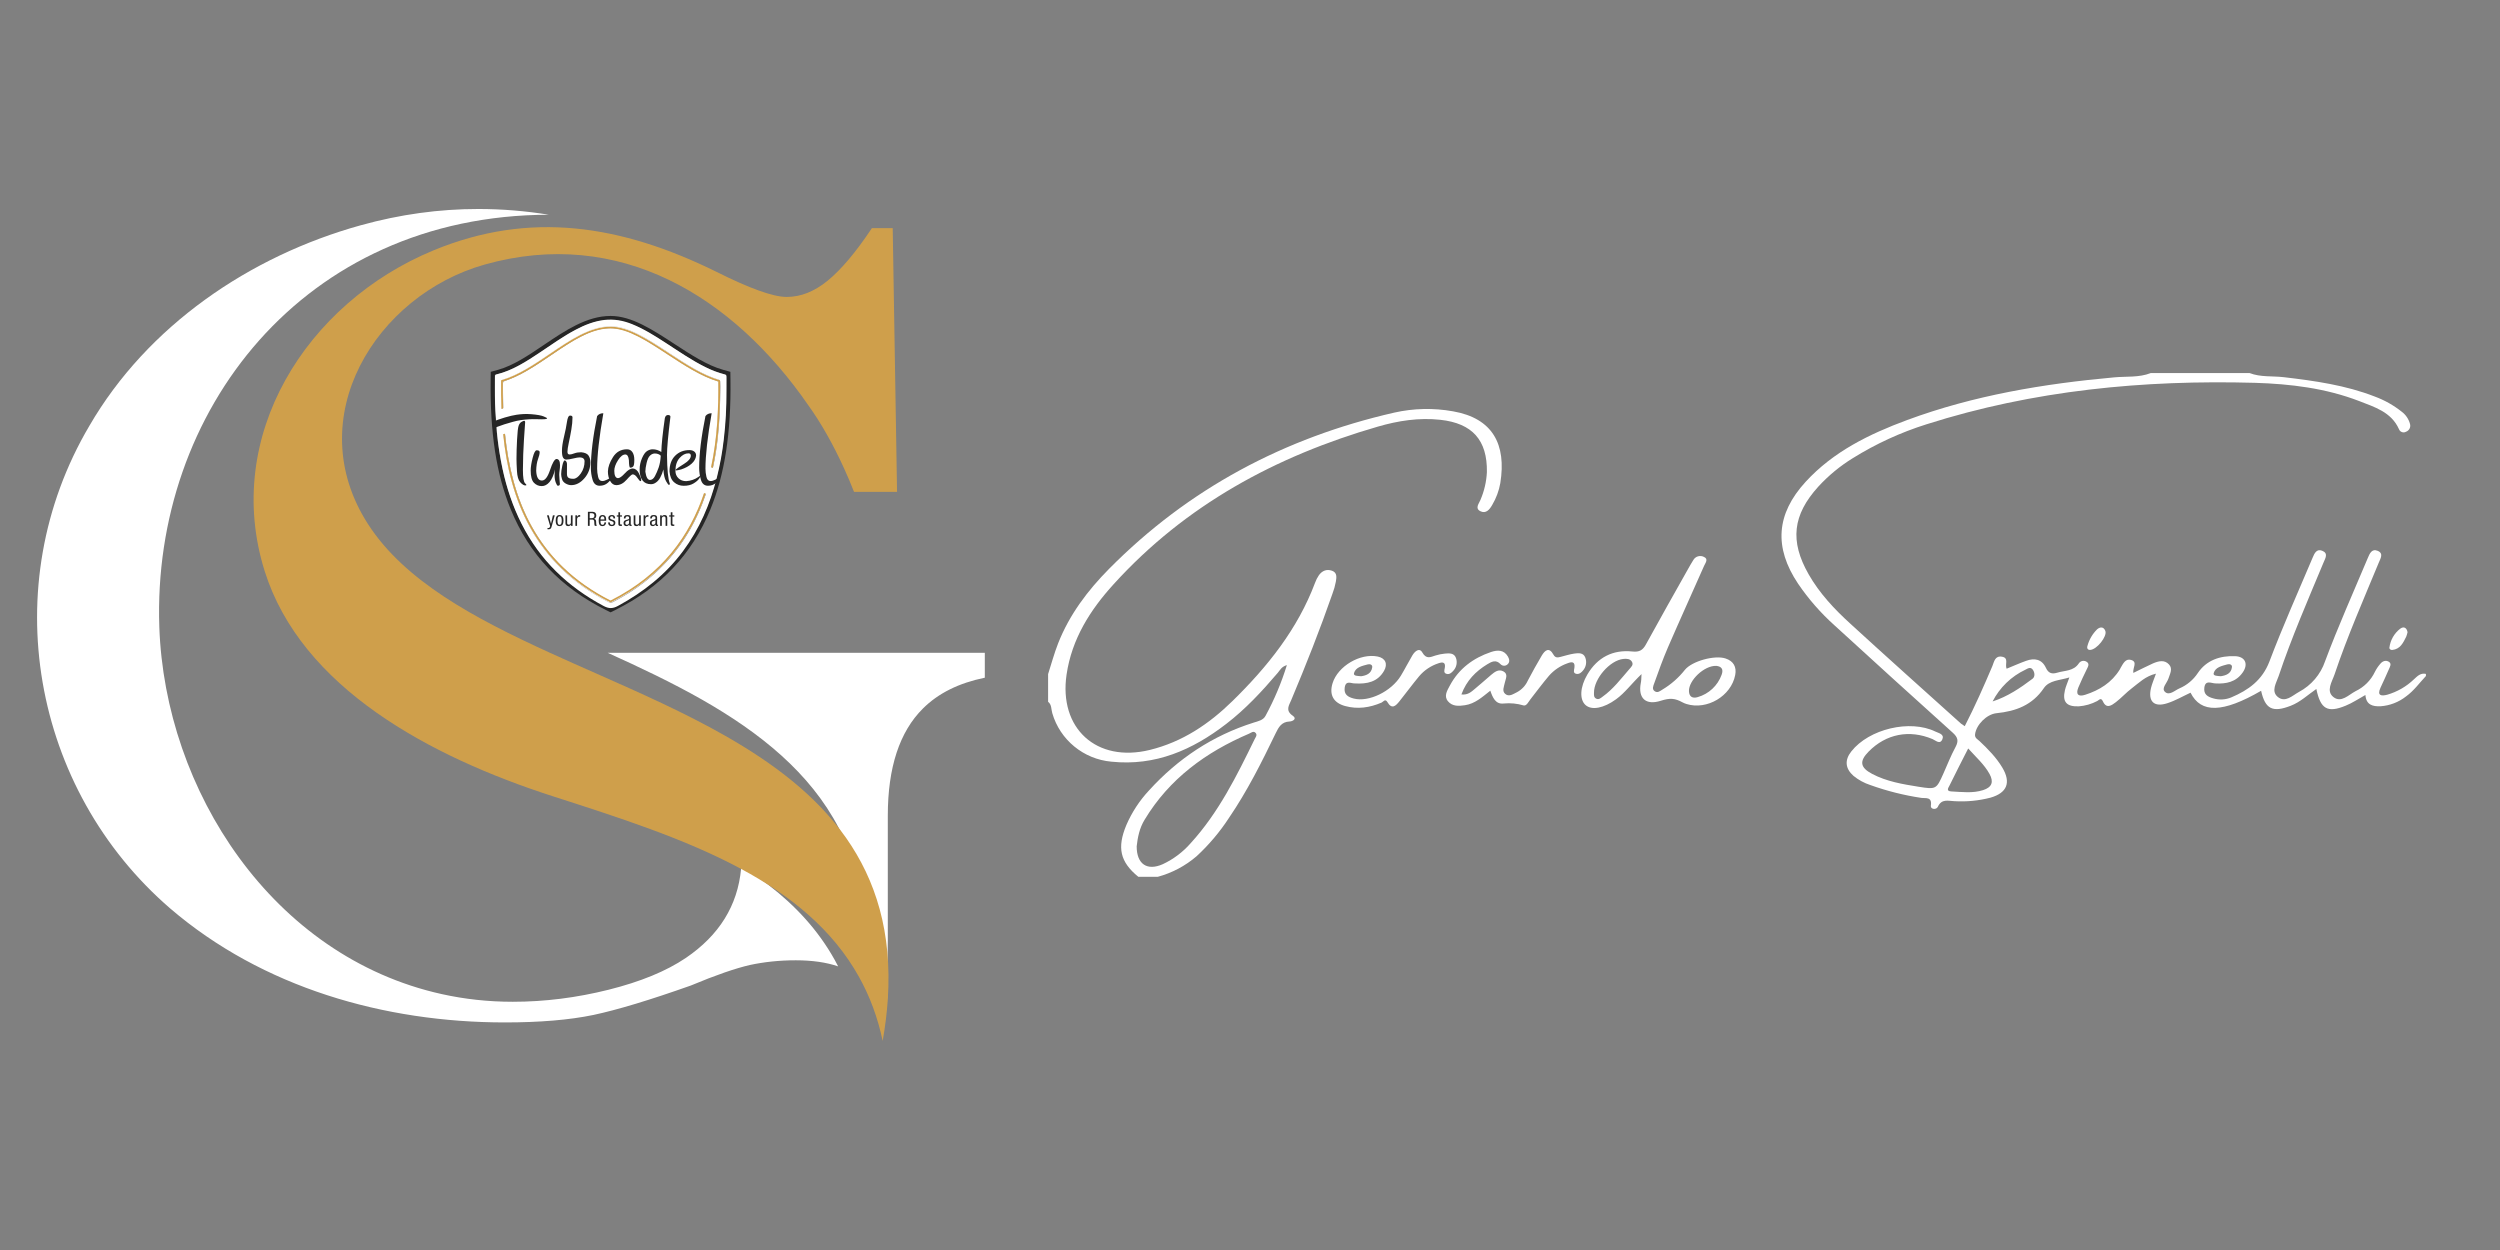 <?xml version="1.0" encoding="UTF-8" standalone="no"?>
<!DOCTYPE svg PUBLIC "-//W3C//DTD SVG 1.1//EN" "http://www.w3.org/Graphics/SVG/1.1/DTD/svg11.dtd">
<svg width="100%" height="100%" viewBox="0 0 2000 1000" version="1.1" xmlns="http://www.w3.org/2000/svg" xmlns:xlink="http://www.w3.org/1999/xlink" xml:space="preserve" xmlns:serif="http://www.serif.com/" style="fill-rule:evenodd;clip-rule:evenodd;stroke-linejoin:round;stroke-miterlimit:2;">
    <rect x="0" y="0" width="2000" height="1000" fill="#808080" stroke="none"/>
    <g transform="matrix(0.925,0,0,0.919,-9.869,-0.383)">
        <g transform="matrix(1.684,0,0,1.684,-733.121,38.198)">
            <g transform="matrix(0.848,0,0,0.848,-4147.75,-1890.63)">
                <path d="M5933.07,2745.38C5930.39,2731.67 5925.98,2719.24 5920.1,2707.87C5902.61,2674.02 5872.34,2649.71 5837.25,2629.56C5819.12,2619.19 5799.7,2609.91 5780.11,2601.01L6008.5,2601.01L6008.5,2616.18C5992.79,2619.41 5980.32,2625.65 5971.06,2634.93C5956.83,2649.14 5949.75,2670.94 5949.75,2700.31L5949.75,2776.41L5949.62,2785.58L5949.35,2811.72L5944.95,2812.32C5939.88,2807.58 5939.49,2803.67 5935.05,2800.5C5936.14,2782.17 5936.62,2763.44 5933.07,2745.38ZM5679.64,2809.06C5577.04,2786.18 5511.94,2684.87 5508.55,2585.15C5504.12,2454.05 5595.76,2334.2 5744.49,2333.96C5730.44,2331.66 5716.18,2330.46 5701.76,2330.46C5678.1,2330.46 5654.34,2333.72 5630.55,2340.38C5563.31,2359.16 5501.37,2401.62 5466.19,2462.65C5409.09,2560.01 5431.46,2684.17 5515.16,2756.85C5571.06,2805.12 5644.9,2826.32 5717.84,2826.32C5738.95,2826.32 5756.92,2824.81 5771.48,2821.76C5786.04,2818.63 5805.61,2812.68 5830.46,2803.82C5845.71,2797.39 5857.6,2793.32 5866.13,2791.33C5874.75,2789.47 5883.94,2788.44 5893.99,2788.44C5904.03,2788.44 5912.54,2789.7 5919.67,2792.15C5918.98,2790.82 5918.29,2789.49 5917.6,2788.22C5907.59,2770.11 5893.87,2755.21 5877.58,2742.58C5872.31,2738.51 5866.77,2734.65 5861,2731.03C5860.97,2731.6 5860.92,2732.15 5860.88,2732.72C5858.8,2755.09 5847.62,2773.22 5827.41,2787.02C5815.54,2795.08 5800.04,2801.5 5780.68,2806.38C5761.32,2811.26 5741.99,2813.73 5722.63,2813.73C5707.59,2813.73 5693.3,2812.1 5679.64,2809.06Z" style="fill:white;"/>
            </g>
            <g transform="matrix(0.848,0,0,0.848,-4147.75,-1890.63)">
                <path d="M5674.63,2355.67C5597.42,2387.75 5546.82,2469.01 5572.32,2551.08C5594.49,2622.3 5672.49,2664.34 5746.97,2688.48C5786.37,2701.27 5826.66,2714.17 5860.88,2732.72C5891.01,2749.06 5916.42,2769.78 5932.34,2798.63C5938.77,2810.24 5943.62,2823.15 5946.64,2837.59C5948.2,2828.82 5949.2,2820.4 5949.75,2812.32C5955.07,2730.42 5909.91,2685.19 5851.32,2651.61C5826.72,2637.5 5799.73,2625.44 5773.11,2613.59C5763.7,2609.4 5754.35,2605.24 5745.15,2601.01C5698.93,2579.76 5657.06,2557.11 5634.95,2522.55C5593.46,2457.73 5639.84,2382.96 5705.63,2364.32C5787.28,2341.23 5856.05,2383.74 5901.56,2450.04C5909.48,2461.14 5916.7,2474.07 5923.35,2488.76C5925.29,2493.04 5927.28,2497.74 5929.3,2502.9L5955.35,2502.9L5952.72,2342.13L5940.12,2342.13C5930.35,2356.94 5921.37,2367.54 5913.31,2374.18C5905.18,2380.82 5897.01,2384.07 5888.5,2384.07C5880.33,2384.07 5866.13,2378.94 5845.83,2368.69C5788.13,2340.08 5733,2331.4 5674.63,2355.67Z" style="fill:rgb(207,159,75);"/>
            </g>
        </g>
        <g id="_2" serif:id="2" transform="matrix(1.83,0,0,1.826,396.067,184.756)">
            <g>
                <g transform="matrix(1,0,0,0.997,0,0.156)">
                    <path d="M25.409,77.256C32.856,75.172 40.338,70.056 47.572,65.106L47.575,65.105C57.287,58.465 67.328,51.597 77.957,51.597C87.267,51.597 96.869,57.94 107.032,64.657C114.793,69.785 122.819,75.087 130.494,77.239C130.494,77.239 131.822,77.612 132.615,77.835C132.624,78.647 132.644,79.996 132.644,79.996C132.66,81.261 132.668,82.513 132.668,83.75C132.668,107.323 129.669,125.735 123.291,141.446C114.739,162.518 100.351,177.919 79.309,188.532C79.309,188.532 78.46,188.959 77.953,189.216C77.445,188.959 76.596,188.532 76.596,188.532C55.556,177.919 41.171,162.521 32.62,141.455C26.237,125.735 23.236,107.305 23.236,83.698C23.236,82.482 23.243,81.253 23.258,80.011C23.258,80.011 23.275,78.66 23.286,77.848C24.081,77.626 25.409,77.256 25.409,77.256ZM46.445,63.518L46.442,63.519C39.341,68.376 31.996,73.399 24.865,75.393L21.329,76.383L21.283,79.988C20.956,105.639 23.975,125.399 30.784,142.168C39.519,163.688 54.209,179.416 75.692,190.253L77.953,191.394L80.213,190.253C101.698,179.416 116.39,163.688 125.125,142.159C131.936,125.381 134.953,105.62 134.621,79.971L134.573,76.371L131.039,75.38C123.662,73.311 115.771,68.096 108.138,63.052C97.717,56.165 87.87,49.662 77.957,49.662C66.708,49.662 56.408,56.705 46.445,63.518Z" style="fill:rgb(38,38,38);fill-rule:nonzero;"/>
                </g>
                <g transform="matrix(0.24,0,0,0.241,21.147,49.289)">
                    <path d="M464.87,150.31C465.099,182.18 463.362,214.034 459.67,245.69C456.8,271.173 452.233,296.435 446,321.31C432.7,374 411.72,423.18 379.2,467.06C345.03,513.17 301.35,547.9 251.2,575.21C240.82,580.86 233.2,580.78 222.84,575.21C152.44,537.46 97.49,484.64 61.48,412.9C44.22,378.5 32.14,342.25 24.1,304.64C19.006,280.657 15.273,256.405 12.92,232C12.47,227.39 12.45,222.8 12.09,218.22C10.55,198.71 8.89,179.22 9.09,159.62C9.22,146.96 9.17,134.3 9.09,121.62C9.09,119.37 9.48,117.82 11.88,117.25C44.12,109.52 71.14,91.48 98.13,73.43C121.03,58.12 143.33,41.9 167.73,28.93C185.66,19.4 204.32,11.84 224.62,9.48C243.26,7.32 261.24,10.55 278.62,17.57C302.3,27.11 323.67,40.72 344.95,54.57C371.09,71.57 396.59,89.57 424.65,103.36C436.181,109.147 448.283,113.719 460.76,117C463.93,117.81 465.02,118.94 464.95,122.23C464.74,132.34 464.87,142.51 464.87,150.31ZM453,140.73C452.719,138.113 452.612,135.481 452.68,132.85C452.89,129.65 451.9,128.06 448.68,127.26C444.845,126.205 441.078,124.916 437.4,123.4C409.15,112.4 384,95.89 358.82,79.4C335.82,64.4 313.33,48.71 288.64,36.55C271.82,28.27 254.39,21.76 235.34,22.13C215.74,22.5 197.57,28.74 180.16,37.38C154.29,50.22 131.04,67.21 107.16,83.26C80.96,100.9 54.64,118.35 24.06,127.78C22.06,128.41 21.53,129.36 21.41,131.25C20.62,143.56 21.5,155.86 21.63,168.17C21.68,173 21.88,177.82 22.05,182.64C22.05,183.56 21.74,184.83 23.2,184.94C24.66,185.05 25.27,184.1 25.31,182.74L25.31,180.24C25.12,166.76 24.88,153.24 24.75,139.79C24.66,131.4 24.75,131.4 32.68,128.56C58.42,119.36 81.23,104.79 103.77,89.75C127.83,73.75 151.09,56.42 176.77,42.96C194.26,33.82 212.41,26.74 232.41,25.72C253.58,24.64 272.48,32.13 290.78,41.52C316.73,54.82 340.43,71.79 364.85,87.52C390.68,104.19 416.64,120.63 446.24,130.07C449.24,131.07 449.24,133.07 449.24,135.53C449.08,149.68 449.3,163.85 448.73,177.98C448.02,195.76 447.04,213.54 445.48,231.25C443.43,253.731 440.138,276.082 435.62,298.2C435.33,299.68 434.42,301.31 436.62,301.79C438.82,302.27 438.62,300.31 438.97,298.89C442.858,280.542 445.809,262.008 447.81,243.36C451.58,209.83 452.6,176.08 453,140.73ZM27.44,235.07C25.56,235.38 25.69,236.72 25.86,238.07C26.55,244 27.19,249.95 27.92,255.88C31.833,288.486 38.896,320.636 49.01,351.88C80.59,448.827 141.677,520.673 232.27,567.42C235.52,569.1 238.05,569.42 241.44,567.61C329.84,521.81 390.71,452.23 422.94,357.86C423.43,356.41 425.49,354.18 422.8,353.22C420.11,352.26 420.3,355.17 419.8,356.67C413.921,373.584 406.974,390.107 399,406.14C363.56,476.67 309.39,528.38 239.8,564.61C238.109,565.634 235.981,565.634 234.29,564.61C186.5,539.61 144.86,507.11 111.66,464.28C69.66,410.17 46.94,348 35.15,281.2C32.58,266.65 30.65,252.01 29.15,237.32C29,236.22 29.36,234.8 27.44,235.07Z" style="fill:white;fill-rule:nonzero;"/>
                </g>
                <g transform="matrix(0.24,0,0,0.241,21.007,49.161)">
                    <path d="M453,140.73C452.64,176.08 451.62,209.83 447.88,243.42C445.867,262.086 442.903,280.636 439,299C438.69,300.42 438.93,302.39 436.65,301.9C434.37,301.41 435.36,299.79 435.65,298.31C440.168,276.192 443.46,253.841 445.51,231.36C447.07,213.65 448.05,195.87 448.76,178.09C449.33,163.96 449.11,149.79 449.27,135.64C449.27,133.22 449.27,131.14 446.27,130.18C416.67,120.74 390.71,104.3 364.88,87.63C340.46,71.87 316.76,54.9 290.81,41.63C272.51,32.24 253.61,24.75 232.44,25.83C212.44,26.83 194.29,33.93 176.8,43.07C151.09,56.53 127.8,73.81 103.8,89.86C81.26,104.86 58.45,119.47 32.71,128.67C24.76,131.51 24.71,131.51 24.78,139.9C24.91,153.39 25.15,166.9 25.34,180.35L25.34,182.85C25.34,184.21 24.66,185.15 23.23,185.05C21.8,184.95 22.11,183.67 22.08,182.75C21.91,177.93 21.71,173.11 21.66,168.28C21.53,155.97 20.66,143.67 21.44,131.36C21.56,129.47 22.05,128.52 24.09,127.89C54.67,118.46 80.99,101.01 107.19,83.37C131.03,67.32 154.28,50.37 180.19,37.49C197.6,28.85 215.77,22.61 235.37,22.24C254.37,21.87 271.85,28.38 288.67,36.66C313.36,48.82 335.89,64.52 358.85,79.51C384.03,95.97 409.18,112.51 437.43,123.51C441.108,125.026 444.875,126.315 448.71,127.37C451.93,128.17 452.92,129.76 452.71,132.96C452.637,135.554 452.733,138.149 453,140.73Z" style="fill:white;fill-rule:nonzero;"/>
                </g>
                <g transform="matrix(0.24,0,0,0.241,21.007,49.161)">
                    <path d="M27.44,235.07C29.36,234.8 29.02,236.22 29.13,237.32C30.65,252.01 32.58,266.65 35.13,281.2C46.92,347.97 69.64,410.2 111.63,464.32C144.83,507.15 186.47,539.65 234.26,564.65C235.951,565.674 238.079,565.674 239.77,564.65C309.36,528.42 363.53,476.71 398.97,406.18C406.937,390.146 413.877,373.623 419.75,356.71C420.28,355.21 420.09,352.29 422.75,353.26C425.41,354.23 423.38,356.45 422.89,357.9C390.66,452.27 329.79,521.85 241.39,567.65C238,569.41 235.47,569.14 232.22,567.46C141.807,520.547 80.733,448.697 49,351.91C38.886,320.666 31.823,288.516 27.91,255.91C27.18,249.98 26.54,244.03 25.85,238.1C25.69,236.72 25.56,235.38 27.44,235.07Z" style="fill:white;fill-rule:nonzero;"/>
                </g>
                <path d="M28.006,105.798L27.191,106.049C30.24,136.394 41.577,167.814 77.764,186.157L77.953,186.251L78.144,186.157C103.036,173.54 116.162,154.734 122.927,134.349L122.127,134.104C115.426,154.263 102.468,172.85 77.953,185.337C42.196,167.121 31.008,135.923 28.006,105.798ZM129.709,84.227L129.709,84.046C129.707,82.902 129.699,81.765 129.687,80.636L129.684,80.337L129.389,80.251C121.354,77.923 113.233,72.558 105.376,67.365C95.597,60.905 86.361,54.803 77.956,54.803C68.262,54.803 59.037,61.11 49.272,67.788C41.928,72.81 34.335,78.004 26.514,80.266L26.221,80.35L26.219,80.651C26.166,84.99 26.215,89.457 26.386,93.982L27.209,93.721C27.049,89.392 26.997,85.117 27.044,80.959C34.888,78.616 42.441,73.451 49.746,68.456C59.402,61.853 68.522,55.613 77.956,55.613C86.107,55.613 95.242,61.649 104.916,68.041C112.728,73.202 120.803,78.538 128.86,80.944C129.006,93.947 128.384,108.001 125.456,121.762L126.245,122.098C128.966,109.374 129.716,96.402 129.709,84.227Z" style="fill:rgb(207,159,75);fill-rule:nonzero;"/>
                <path d="M106.396,144.708L105.652,144.708L105.652,145.327L106.396,145.327L106.396,148.796C106.396,149.45 106.598,149.789 107.429,149.789C107.763,149.789 107.974,149.751 108.079,149.733L108.079,149.088C107.993,149.096 107.898,149.114 107.724,149.114C107.305,149.114 107.198,148.955 107.198,148.551L107.198,145.327L108.088,145.327L108.088,144.708L107.198,144.708L107.198,143.246L106.396,143.246L106.396,144.708ZM101.379,149.733L102.181,149.733L102.181,146.264C102.181,145.53 102.766,145.25 103.196,145.25C103.923,145.25 103.952,145.878 103.952,146.264L103.952,149.733L104.753,149.733L104.753,146.17C104.753,145.581 104.753,144.579 103.406,144.579C102.91,144.579 102.372,144.838 102.163,145.298L102.143,145.298L102.143,144.708L101.379,144.708L101.379,149.733ZM99.154,148.289C99.154,148.805 98.646,149.247 98.119,149.247C97.575,149.247 97.392,148.887 97.392,148.383C97.392,147.941 97.527,147.744 97.786,147.585C98.15,147.369 98.856,147.305 99.154,146.995L99.154,148.289ZM97.479,146.226L97.479,146.179C97.479,146.002 97.479,145.194 98.36,145.194C98.895,145.194 99.184,145.466 99.184,145.934C99.184,146.356 99.184,146.518 98.598,146.695L97.518,147.013C96.858,147.21 96.553,147.7 96.553,148.401C96.553,149.303 96.992,149.863 97.948,149.863C98.426,149.863 98.925,149.592 99.184,149.141L99.202,149.141C99.241,149.789 99.623,149.789 99.927,149.789C100.129,149.789 100.339,149.751 100.396,149.742L100.396,149.179C100.359,149.208 100.31,149.226 100.207,149.226C99.957,149.226 99.957,149.032 99.957,148.822L99.957,146.02C99.957,145.495 99.957,144.579 98.398,144.579C97.172,144.579 96.676,145.082 96.676,146.226L97.479,146.226ZM93.567,149.733L94.37,149.733L94.37,146.553C94.37,145.719 95.019,145.362 95.422,145.362C95.679,145.362 95.774,145.392 95.852,145.401L95.852,144.634C95.774,144.596 95.66,144.579 95.497,144.579C94.923,144.579 94.619,144.979 94.388,145.457L94.37,145.457L94.37,144.708L93.567,144.708L93.567,149.733ZM92.25,144.708L91.449,144.708L91.449,148.177C91.449,148.908 90.865,149.188 90.434,149.188C89.706,149.188 89.679,148.56 89.679,148.177L89.679,144.708L88.876,144.708L88.876,148.271C88.876,148.861 88.876,149.863 90.223,149.863C90.719,149.863 91.256,149.6 91.467,149.141L91.486,149.141L91.486,149.733L92.25,149.733L92.25,144.708ZM86.693,148.289C86.693,148.805 86.187,149.247 85.659,149.247C85.115,149.247 84.931,148.887 84.931,148.383C84.931,147.941 85.066,147.744 85.325,147.585C85.689,147.369 86.397,147.305 86.693,146.995L86.693,148.289ZM85.018,146.226L85.018,146.179C85.018,146.002 85.018,145.194 85.899,145.194C86.435,145.194 86.722,145.466 86.722,145.934C86.722,146.356 86.722,146.518 86.138,146.695L85.056,147.013C84.397,147.21 84.092,147.7 84.092,148.401C84.092,149.303 84.531,149.863 85.487,149.863C85.965,149.863 86.463,149.592 86.722,149.141L86.741,149.141C86.779,149.789 87.161,149.789 87.467,149.789C87.667,149.789 87.878,149.751 87.935,149.742L87.935,149.179C87.899,149.208 87.849,149.226 87.744,149.226C87.496,149.226 87.496,149.032 87.496,148.822L87.496,146.02C87.496,145.495 87.496,144.579 85.937,144.579C84.713,144.579 84.215,145.082 84.215,146.226L85.018,146.226ZM81.646,144.708L80.899,144.708L80.899,145.327L81.646,145.327L81.646,148.796C81.646,149.45 81.846,149.789 82.677,149.789C83.013,149.789 83.223,149.751 83.328,149.733L83.328,149.088C83.243,149.096 83.148,149.114 82.975,149.114C82.553,149.114 82.447,148.955 82.447,148.551L82.447,145.327L83.338,145.327L83.338,144.708L82.447,144.708L82.447,143.246L81.646,143.246L81.646,144.708ZM80.103,146.179C80.094,145.589 80.037,144.579 78.545,144.579C77.656,144.579 76.91,145.026 76.91,145.964C76.91,147.004 77.551,147.181 78.171,147.39C78.795,147.596 79.426,147.735 79.426,148.41C79.426,149.123 78.832,149.247 78.574,149.247C77.79,149.247 77.617,148.693 77.617,148.083L76.815,148.083C76.815,148.598 76.834,149.863 78.574,149.863C79.531,149.863 80.228,149.35 80.228,148.289C80.228,147.296 79.598,147.081 78.976,146.871C78.344,146.668 77.712,146.553 77.712,145.964C77.712,145.259 78.287,145.194 78.545,145.194C79.129,145.194 79.301,145.542 79.301,146.179L80.103,146.179ZM75.885,147.313L75.885,146.995C75.885,145.917 75.742,144.579 74.173,144.579C72.595,144.579 72.347,146.029 72.347,147.284C72.347,149.011 72.873,149.863 74.126,149.863C75.522,149.863 75.846,148.616 75.846,148.083L75.044,148.083C75.044,148.457 74.938,149.247 74.173,149.247C73.188,149.247 73.188,148.083 73.188,147.313L75.885,147.313ZM73.215,146.697L73.215,146.509C73.215,146.208 73.312,145.194 74.155,145.194C74.863,145.194 75.044,145.86 75.044,146.423L75.044,146.697L73.215,146.697ZM68.082,143.712L69.088,143.712C69.873,143.712 70.323,144.128 70.323,144.782C70.323,146.079 69.415,146.079 68.915,146.079L68.082,146.079L68.082,143.712ZM67.244,149.733L68.082,149.733L68.082,146.751L69.222,146.751C69.653,146.751 70.17,146.807 70.236,147.726L70.293,148.766C70.314,149.094 70.38,149.592 70.523,149.733L71.536,149.733C71.336,149.609 71.211,149.424 71.173,148.681L71.116,147.537C71.077,146.966 70.743,146.488 70.15,146.423L70.15,146.406C70.943,146.217 71.202,145.448 71.202,144.717C71.202,143.656 70.523,143.04 69.451,143.04L67.244,143.04L67.244,149.733ZM61.322,149.733L62.124,149.733L62.124,146.553C62.124,145.719 62.775,145.362 63.176,145.362C63.434,145.362 63.53,145.392 63.607,145.401L63.607,144.634C63.53,144.596 63.416,144.579 63.253,144.579C62.679,144.579 62.372,144.979 62.143,145.457L62.124,145.457L62.124,144.708L61.322,144.708L61.322,149.733ZM60.006,144.708L59.204,144.708L59.204,148.177C59.204,148.908 58.619,149.188 58.19,149.188C57.461,149.188 57.432,148.56 57.432,148.177L57.432,144.708L56.63,144.708L56.63,148.271C56.63,148.861 56.63,149.863 57.978,149.863C58.476,149.863 59.011,149.6 59.223,149.141L59.241,149.141L59.241,149.733L60.006,149.733L60.006,144.708ZM53.845,149.247C53.023,149.247 52.86,148.307 52.86,147.219C52.86,146.132 53.032,145.194 53.845,145.194C54.707,145.194 54.87,146.132 54.87,147.219C54.87,148.307 54.698,149.247 53.845,149.247ZM52.019,147.219C52.019,148.637 52.383,149.863 53.865,149.863C55.338,149.863 55.711,148.637 55.711,147.219C55.711,145.805 55.347,144.579 53.865,144.579C52.392,144.579 52.019,145.805 52.019,147.219ZM49.402,149.836L49.249,150.278C49.154,150.549 48.991,150.765 48.618,150.765C48.416,150.765 48.264,150.756 48.149,150.735L48.149,151.354C48.283,151.363 48.416,151.38 48.732,151.38C49.699,151.38 49.909,150.765 50.1,150.069L51.582,144.708L50.702,144.708L49.803,148.74L49.784,148.74L48.77,144.708L47.892,144.708L49.402,149.836Z" style="fill:rgb(38,38,38);fill-rule:nonzero;"/>
                <path d="M27.757,101.34C30.537,100.509 33.108,99.664 35.547,99.327C38.187,98.963 40.602,98.818 42.792,98.893C44.98,98.97 46.399,98.961 47.048,98.873C47.683,98.786 47.988,98.646 47.96,98.457C47.94,98.317 47.389,98.015 46.308,97.555C45.226,97.097 43.305,96.748 40.541,96.511C37.776,96.276 35.67,96.478 33.577,96.767C32.133,96.965 30.085,97.46 27.995,98.076C25.904,98.692 23.409,99.623 22.975,99.836C21.612,100.505 21.963,100.414 22.519,100.794C23.073,101.174 22.212,102.039 22.89,103.069L27.757,101.34Z" style="fill:rgb(38,38,38);fill-rule:nonzero;"/>
                <path d="M33.767,108.585C33.586,112.07 33.495,115.135 33.495,117.785C33.495,119.087 33.567,121.028 33.714,123.607C33.858,126.185 34.383,127.974 35.287,128.973C36.191,129.973 36.977,130.475 37.647,130.475C37.997,130.475 38.172,130.395 38.172,130.235C38.172,130.076 37.975,129.822 37.582,129.475C36.882,128.824 36.532,126.681 36.532,123.047C36.562,117.999 36.722,113.267 37.013,108.847C37.305,104.428 37.495,101.613 37.582,100.408C37.582,99.9 37.421,99.646 37.101,99.646C36.898,99.646 36.489,99.822 35.877,100.169C35.266,100.52 34.806,101.139 34.5,102.027C34.194,102.916 33.949,105.103 33.767,108.585Z" style="fill:rgb(38,38,38);fill-rule:nonzero;"/>
                <path d="M41.124,117.357C40.511,119.785 40.206,121.777 40.206,123.333C40.206,126.174 40.716,128.126 41.737,129.189C42.756,130.251 43.987,130.783 45.43,130.783C46.8,130.783 48.031,130.13 49.125,128.82C50.218,127.512 51.077,125.514 51.704,122.832C51.573,123.704 51.506,124.683 51.506,125.761C51.506,127.014 51.695,128.137 52.074,129.128C52.453,130.12 52.775,130.615 53.037,130.615C53.679,130.615 53.999,130.332 53.999,129.757C53.999,129.505 53.948,128.85 53.846,127.795C53.743,126.74 53.693,125.95 53.693,125.428C53.693,124.824 53.754,124.102 53.879,123.259C54.002,122.419 54.065,121.617 54.065,120.857C54.065,118.857 53.495,117.856 52.359,117.856C51.471,117.984 50.472,119.729 49.365,123.094C48.256,126.46 46.968,128.143 45.496,128.143C43.835,128.143 42.937,126.577 42.806,123.451C42.865,121.152 43.153,119.3 43.67,117.905C44.187,116.508 44.446,115.404 44.446,114.595C44.446,114.009 43.965,113.714 43.003,113.714C42.361,113.714 41.737,114.93 41.124,117.357Z" style="fill:rgb(38,38,38);fill-rule:nonzero;"/>
                <path d="M55.953,107.264C55.305,109.977 54.98,112.207 54.98,113.953C54.98,115.572 55.166,116.674 55.538,117.262C55.91,117.849 56.401,118.144 57.014,118.144C57.83,118.144 58.929,117.968 60.315,117.619C61.699,117.27 62.755,117.096 63.483,117.096C64.912,117.159 65.64,117.778 65.669,118.953C65.669,121.111 65.079,123.044 63.898,124.75C62.718,126.454 61.539,127.305 60.358,127.305C59.278,127.305 58.507,127.137 58.041,126.796C57.574,126.454 57.342,125.855 57.342,124.998C57.355,123.792 57.364,122.254 57.364,120.38C57.364,119.461 57.035,118.842 56.38,118.524C55.913,118.524 55.501,119.368 55.145,121.058C54.787,122.749 54.609,124.087 54.609,125.071C54.609,125.69 54.732,126.46 54.98,127.379C55.228,128.299 55.804,129.021 56.707,129.546C57.611,130.07 58.492,130.329 59.353,130.329C61.64,130.329 63.725,129.236 65.605,127.046C67.484,124.856 68.423,122.301 68.423,119.38C68.423,118.207 68.14,117.167 67.572,116.262C67.002,115.357 65.837,114.818 64.074,114.644C62.835,114.644 61.749,114.822 60.816,115.18C59.883,115.535 59.163,115.715 58.654,115.715C58.317,115.715 58.054,115.624 57.865,115.441C57.676,115.258 57.582,114.905 57.582,114.382C57.582,113.493 57.793,112.073 58.216,110.12C58.638,108.169 59.035,106.102 59.406,103.918C59.779,101.737 59.964,99.766 59.964,98.003C59.964,97.448 59.585,97.171 58.827,97.171C58.129,97.171 57.636,98.174 57.352,100.182C57.067,102.189 56.601,104.55 55.953,107.264Z" style="fill:rgb(38,38,38);fill-rule:nonzero;"/>
                <path d="M68.638,122.095C68.638,124.031 68.915,125.935 69.469,127.806C70.022,129.682 71.136,130.618 72.813,130.618C74.314,130.618 75.597,130.149 76.661,129.212C77.724,128.275 78.255,127.618 78.255,127.238C78.255,127.111 78.081,127.046 77.732,127.046C77.586,127.046 77.104,127.267 76.288,127.712C75.472,128.158 74.714,128.378 74.015,128.378C73.024,128.378 72.376,127.712 72.07,126.38C71.763,125.045 71.61,123.736 71.61,122.451C71.61,116.182 72.587,107.382 74.541,96.052C73.272,96.052 72.296,96.497 71.61,97.384C69.629,107.224 68.638,115.462 68.638,122.095Z" style="fill:rgb(38,38,38);fill-rule:nonzero;"/>
                <path d="M87.213,121.998C87.782,121.998 88.251,121.818 88.624,121.452C88.995,121.087 89.181,120.031 89.181,118.285C89.181,116.714 88.879,115.481 88.275,114.585C87.67,113.688 86.819,113.238 85.728,113.238C82.886,113.238 80.685,114.47 79.127,116.929C77.567,119.389 76.757,121.673 76.7,123.784C76.7,125.561 77.063,127.099 77.792,128.391C78.522,129.684 79.477,130.332 80.655,130.332C82.42,130.332 84.047,129.475 85.541,127.759C87.036,126.047 87.986,125.189 88.395,125.189C89.153,125.189 89.888,125.729 90.602,126.807C91.315,127.886 91.811,128.428 92.088,128.428C92.235,128.428 92.328,128.363 92.373,128.238C92.415,128.11 92.438,127.989 92.438,127.88C92.438,127.244 92.074,126.185 91.346,124.7C90.617,123.218 89.655,122.446 88.46,122.381C87.367,122.381 86.122,123.15 84.721,124.688C83.324,126.23 82.237,126.999 81.465,126.999C80.314,126.934 79.731,125.767 79.716,123.498C79.716,121.992 80.294,120.317 81.455,118.475C82.613,116.635 83.767,115.715 84.919,115.715C85.866,115.715 86.435,116.627 86.624,118.452C86.668,120.819 86.865,121.998 87.213,121.998Z" style="fill:rgb(38,38,38);fill-rule:nonzero;"/>
                <path d="M101.677,116.285C101.545,118.508 101.217,120.38 100.694,121.903C100.169,123.427 99.578,124.809 98.922,126.047C98.282,127.252 97.486,127.857 96.541,127.857C95.461,127.792 94.749,126.474 94.397,123.904C94.397,122.841 94.594,121.455 94.989,119.75C95.38,118.043 95.927,116.865 96.628,116.215C97.326,115.565 98.071,115.238 98.856,115.238C100.023,115.238 100.964,115.588 101.677,116.285ZM106.245,97.719C106.245,97.194 105.86,96.917 105.087,96.885C104.299,96.917 103.803,97.433 103.602,98.432C102.596,105.478 102.041,110.842 101.939,114.525C100.671,113.667 99.295,113.24 97.807,113.24C97.007,113.24 96.165,113.502 95.283,114.025C94.401,114.548 93.582,115.692 92.824,117.452C92.067,119.215 91.688,121.04 91.688,122.929C91.688,125.133 92.139,126.843 93.042,128.057C93.946,129.271 95.295,129.878 97.087,129.878C97.916,129.878 98.704,129.602 99.447,129.044C100.889,128.092 102.05,126.029 102.923,122.858C103.084,125.363 103.499,127.22 104.17,128.425C104.839,129.634 105.313,130.235 105.589,130.235C105.839,130.202 105.962,129.977 105.962,129.546C105.144,127.544 104.702,122.991 104.627,115.882C104.627,112.659 105.167,106.606 106.245,97.719Z" style="fill:rgb(38,38,38);fill-rule:nonzero;"/>
                <path d="M108.873,122.808C108.77,122.953 108.719,123.062 108.719,123.141C108.719,123.253 108.822,123.309 109.024,123.309C109.375,123.309 110.148,123.15 111.341,122.832C113.309,122.183 114.935,121.284 116.219,120.142C117.5,119 118.221,117.715 118.381,116.285C118.381,115.413 118.086,114.75 117.495,114.298C116.906,113.845 116.158,113.618 115.256,113.618C112.514,113.618 110.256,114.517 108.479,116.309C106.7,118.104 105.812,120.587 105.812,123.76C105.988,126.094 106.708,127.824 107.977,128.951C109.242,130.076 110.767,130.639 112.544,130.639C114.423,130.639 115.972,130.264 117.19,129.51C118.408,128.755 119.263,128.022 119.758,127.308C120.254,126.592 120.502,126.165 120.502,126.023C120.502,125.847 120.458,125.761 120.37,125.761C120.297,125.761 120.007,125.973 119.496,126.404C117.791,127.609 115.861,128.284 113.703,128.425C112.216,128.425 110.996,127.966 110.042,127.046C109.088,126.124 108.611,124.951 108.611,123.521C108.611,120.922 109.262,118.876 110.566,117.394C111.871,115.91 113.275,115.167 114.775,115.167C115.518,115.167 115.889,115.547 115.889,116.309C115.861,117.579 114.796,118.869 112.698,120.179C110.599,121.488 109.324,122.366 108.873,122.808Z" style="fill:rgb(38,38,38);fill-rule:nonzero;"/>
                <path d="M119.83,122.095C119.83,124.031 120.107,125.935 120.663,127.806C121.215,129.682 122.329,130.618 124.007,130.618C125.507,130.618 126.789,130.149 127.852,129.212C128.917,128.275 129.448,127.618 129.448,127.238C129.448,127.111 129.274,127.046 128.923,127.046C128.779,127.046 128.297,127.267 127.479,127.712C126.665,128.158 125.907,128.378 125.208,128.378C124.217,128.378 123.568,127.712 123.262,126.38C122.956,125.045 122.804,123.736 122.804,122.451C122.804,116.182 123.78,107.382 125.733,96.052C124.464,96.052 123.489,96.497 122.804,97.384C120.822,107.224 119.83,115.462 119.83,122.095Z" style="fill:rgb(38,38,38);fill-rule:nonzero;"/>
            </g>
        </g>
    </g>
    <g transform="matrix(1.72,0,0,1.709,838.308,298.296)">
        <path d="M558.93,0.09C564.07,2.09 569.54,1.39 574.85,2.02C589.25,3.73 603.54,5.75 617.15,11.08C621.676,12.764 625.906,15.157 629.68,18.17C631.557,19.584 632.911,21.583 633.53,23.85C633.996,25.351 633.207,26.977 631.74,27.54C631.383,27.756 630.974,27.871 630.557,27.871C629.585,27.871 628.715,27.249 628.4,26.33C624.8,18.26 617,16 609.84,13.17C594.31,7.17 577.99,5.17 561.43,4.66C509.51,3.21 458.43,8.15 408.69,24.06C396.64,27.876 385.122,33.201 374.41,39.91C368.457,43.593 363.045,48.086 358.33,53.26C346.41,66.5 345.02,78.73 353.82,94.26C358.88,103.2 365.82,110.62 373.33,117.5C390.33,133.18 407.57,148.65 424.71,164.19C425.263,164.628 425.844,165.028 426.45,165.39C431.2,156.05 435.33,146.67 439.31,137.22C440.13,135.22 440.48,132.28 443.8,132.87C447.12,133.46 445.02,136.43 445.92,138.49C448.98,137.24 451.92,135.91 454.98,134.8C458.92,133.35 462.34,134.03 464.2,138.09C465.37,140.63 467,141.09 469.39,140.37C472.91,139.27 477.06,139.71 479.51,135.98C479.984,135.241 480.804,134.792 481.682,134.792C482.182,134.792 482.671,134.937 483.09,135.21C484.63,136.16 483.81,137.46 483.22,138.7C481.86,141.54 480.47,144.38 479.28,147.3C477.97,150.52 479.28,151.73 482.47,150.69C489.13,148.54 494.81,144.98 498.56,138.85C498.73,138.56 498.85,138.24 499.02,137.96C500.12,136.1 501.22,133.65 503.75,134.36C507.04,135.28 504.48,137.98 504.85,140.46C508,138.94 511,137.35 514,136C516.49,134.93 519.31,134.14 521.44,136.49C523.29,138.49 521.93,140.79 521.21,143.03C520.49,145.27 517.82,147.59 519.54,149.29C521.54,151.29 524.12,148.65 526.29,147.7C529.786,146.195 532.764,143.694 534.85,140.51C538.85,134.51 545.17,132.33 552.24,132.62C556.93,132.82 558.47,136.34 555.72,140.26C552.6,144.73 548.03,145.67 542.94,145.37C541.03,145.26 538.38,143.66 537.89,147.31C537.47,150.51 539.42,151.66 542.13,152.4C544.878,153.193 547.817,153.017 550.45,151.9C558.38,148.5 564.83,143.9 568.16,135.1C574.35,118.65 581.51,102.56 588.32,86.35C589.09,84.52 590.09,82.27 592.62,83.24C595.69,84.41 594.17,86.74 593.37,88.68C586.07,106.31 578.47,123.83 572.44,141.95C571.39,145.09 568.78,149 572.05,151.7C575.53,154.57 578.91,150.99 581.91,149.35C587.62,146.29 591.955,141.167 594.03,135.03C600.08,118.71 607.19,102.77 613.9,86.7C614.74,84.7 615.72,82.17 618.45,83.28C621.38,84.47 619.85,86.82 619.03,88.8C611.91,106.15 604.4,123.34 598.45,141.15C597.3,144.59 594.34,148.92 597.94,151.77C601.54,154.62 605,150.69 608.22,149C612.173,147.112 615.354,143.913 617.22,139.95C617.885,138.61 618.719,137.36 619.7,136.23C620.7,134.96 622.23,134.33 623.7,135.23C625.17,136.13 624.17,137.64 623.7,138.78C622.47,141.68 621.13,144.53 619.82,147.39C618.12,151.12 620.16,151.39 622.96,150.66C627.612,149.304 631.865,146.836 635.35,143.47C636.94,142 638.44,140.35 640.95,140.91L640.95,141.91C637.95,145.13 635.35,148.81 631.7,151.46C628.289,154.16 624.14,155.767 619.8,156.07C616.05,156.23 613.13,155.32 612.8,150.79C609.65,152.53 606.8,154.5 603.63,155.79C595.18,159.29 591.93,157.42 589.98,147.97C585.98,150.74 582.55,154.08 578.09,155.82C569.64,159.14 566.19,157.4 564.29,148.82C546.46,159.21 536.29,159.45 531.47,149.71C527.86,151.39 524.37,153.46 520.61,154.66C514.47,156.66 511.61,153.77 513.08,147.51C513.56,145.46 514.45,143.51 515.39,140.8C510.48,141.97 507.5,145.09 504.23,147.58C501.59,149.58 499.35,152.13 496.72,154.16C494.79,155.64 492.36,157.45 490.72,153.79C489.78,151.72 488.86,153.24 488.04,153.63C485.384,155.035 482.466,155.876 479.47,156.1C473.76,156.31 471.77,154.02 473.05,148.51C473.46,146.75 474.23,145.08 475.11,142.57C470.64,143.98 465.75,143.86 463.24,147.57C457.86,155.57 450.17,158.4 441.24,159.31C436.63,159.77 431.75,164.77 431.24,169.22C431.05,170.94 432.41,171.5 433.31,172.35C437.31,176.16 441.15,180.08 443.97,184.85C448.05,191.78 446.14,196.62 438.42,198.85C432.932,200.285 427.251,200.838 421.59,200.49C418.72,200.39 415.69,199.25 413.94,203.12C413.25,204.66 410.44,204.34 410.69,202.64C411.35,198.19 408.14,199.28 406.15,198.94C398.095,197.721 390.181,195.711 382.52,192.94C379.665,192.006 377.01,190.548 374.69,188.64C370.83,185.19 370.51,181.24 373.69,177.2C381.92,166.68 400.97,162.11 412.82,167.92C414.3,168.64 417.03,169.12 416.05,171.49C414.94,174.2 412.88,172.02 411.44,171.42C400.69,166.88 389.88,168.96 381.73,177.29C377.37,181.74 377.73,184.74 383.39,187.73C390.09,191.29 397.51,192.54 404.9,193.73C413.22,195.06 413.23,194.97 416.59,187.39C418.4,183.29 420.04,179.1 422.15,175.16C423.68,172.31 423.27,170.61 420.86,168.43C402.46,151.763 384.147,135.033 365.92,118.24C359.486,112.439 353.781,105.877 348.93,98.7C337.62,81.7 338.71,66.08 352.44,51C365.35,36.83 382.05,28.65 399.6,22.1C430.69,10.52 463.11,5.1 496,2.1C501.65,1.57 507.47,2.26 512.94,0.1L558.93,0.09ZM428.05,175.82C424.93,182.03 422.05,187.59 419.35,193.2C418.85,194.2 417.62,195.81 420.18,195.93C425.12,196.18 430.11,196.88 434.95,195.33C439.09,194 440.04,191.52 437.95,187.71C435.53,183.31 431.79,180 428.05,175.82ZM439.37,153.82C446.32,151.56 452.25,147.54 457.96,143.2C459.12,142.32 459.12,140.51 458.18,139.07C457.09,137.41 455.78,138.38 454.69,138.93C448.072,142.071 442.681,147.325 439.37,153.86L439.37,153.82ZM545.57,142C548.05,141.63 550.38,140.73 550.73,137.73C550.87,136.58 549.66,136.14 548.56,136.46C546.02,137.2 543.01,137.74 542.23,140.57C541.86,141.93 544.13,141.88 545.57,142Z" style="fill:white;fill-rule:nonzero;"/>
        <path d="M0.1,141C1.64,136.19 2.94,131.28 4.78,126.58C10.01,113.18 18.51,101.86 28.47,91.73C65.39,54.18 110,30.35 161.12,18.6C170.09,16.565 179.379,16.361 188.43,18C206.89,21.24 213.33,33.44 210.43,51.61C209.795,55.222 208.514,58.691 206.65,61.85C205.47,63.94 203.75,66.11 201.12,64.74C198.49,63.37 200.57,61.11 201.19,59.47C202.954,55.349 203.97,50.947 204.19,46.47C204.43,31.47 197.43,23.62 182.54,21.97C172.54,20.87 162.88,22.41 153.44,25.17C106,39 64,61.88 30.61,98.9C19.66,111 11.13,124.54 8.69,141.22C5,166.44 22.63,182.6 47.35,176.52C62.54,172.79 74.96,164.37 85.89,153.59C102.12,137.59 116.16,119.97 124.26,98.28C124.7,97.024 125.302,95.831 126.05,94.73C127.54,92.65 129.62,91.73 132.14,92.62C134.66,93.51 134.24,95.82 133.94,97.72C133.58,99.679 133.041,101.6 132.33,103.46C126.52,120.25 120.03,136.78 113.18,153.18C112.18,155.62 110.3,158.03 113.89,160.49C116.05,161.97 113.83,163.14 112.38,163.2C108.7,163.35 107.32,165.84 105.98,168.64C99.45,182.27 92.71,195.8 84.2,208.36C79.942,214.937 74.883,220.96 69.14,226.29C63.914,230.805 57.742,234.092 51.08,235.91L42.08,235.91C33.56,228.91 32.08,222.29 36.52,211.62C39.086,205.66 42.654,200.184 47.07,195.43C60.5,180.58 76.58,169.8 95.73,163.71C97.73,163.07 100.15,162.62 101.22,160.56C105.309,152.987 108.639,145.029 111.16,136.8C108.66,137.52 107.98,139.15 106.94,140.39C99.62,149.04 91.94,157.39 82.94,164.33C67.29,176.48 50,184.16 29.53,182C16.593,180.837 5.64,171.794 2.05,159.31C1.5,157.52 1.83,155.31 0.1,153.97L0.1,141ZM41.3,221.65C41.3,230 46.17,233.24 53.44,229.99C58.412,227.643 62.84,224.285 66.44,220.13C79.44,205.78 87.85,188.62 96.19,171.42C96.61,170.56 97.45,169.63 96.72,168.67C95.72,167.35 94.55,168.47 93.6,168.88C73.48,177.55 56.47,190 45,209.16C42.59,213.1 41.76,217.48 41.3,221.63L41.3,221.65Z" style="fill:white;fill-rule:nonzero;"/>
        <path d="M276.11,141C271.43,145.5 268.44,149.75 264.26,152.8C258.57,156.96 253,158.08 250.1,155.52C247.2,152.96 247.45,147.05 250.96,141.12C255.64,133.2 262.74,129.47 271.86,130.43C275.13,130.78 276.69,129.8 278.15,127.13C284.59,115.33 291.15,103.6 297.73,91.85C298.54,90.4 299.36,88.96 300.24,87.55C301.218,85.887 303.344,85.258 305.07,86.12C307.41,87.12 305.81,88.97 305.21,90.34C299.62,103.1 293.87,115.79 288.36,128.59C286,134.11 284,139.76 282,145.37C281.57,146.55 280.86,148.07 282.25,149.03C283.64,149.99 284.75,148.89 285.89,148.22C289.882,145.808 293.402,142.69 296.28,139.02C299.61,134.89 310.21,132.02 315.19,133.69C318.95,134.95 320.41,137.69 319.68,141.47C317.79,151.29 306.55,158 297,155C296.366,154.804 295.753,154.546 295.17,154.23C291.66,152.29 289.32,152.12 285.03,153.5C278.15,155.72 274.41,152.36 275.77,145.21C276,144.22 276,143.23 276.11,141ZM254,149.76C254,150.76 253.86,151.81 254.9,152.43C256.21,153.21 257.17,152.17 258.02,151.57C262.93,148.05 266.53,143.23 270.42,138.71C271.25,137.71 272.51,136.71 271.66,135.25C270.81,133.79 269.19,133.75 267.66,133.91C261.35,134.57 253.93,143.2 254,149.76ZM310.89,137.16C305.25,136.93 298,144 298.17,149C298.27,151.72 299.97,152.48 302.22,151.79C307.387,150.306 311.534,146.42 313.35,141.36C314.45,138.46 313,137.4 310.93,137.16L310.89,137.16Z" style="fill:white;fill-rule:nonzero;"/>
        <path d="M192.33,150.54C195.44,150.88 196.98,149.24 198.58,147.93C201.16,145.83 203.58,143.55 206.13,141.4C207.81,139.98 209.67,138.5 211.94,139.78C214.21,141.06 212.88,143.26 212.51,145.1C212.14,146.94 211.14,148.9 212.7,150.27C214.52,151.87 216.48,150.27 218.21,149.47C220.421,148.268 222.178,146.375 223.21,144.08C225.31,140.08 227.44,136.18 229.72,132.32C231.22,129.79 233.14,128.24 235.14,131.89C236.03,133.51 237.14,133.28 238.48,132.94C240.57,132.4 242.64,131.74 244.77,131.41C246.77,131.1 249.07,130.95 249.94,133.23C250.75,135.301 250.345,137.658 248.89,139.34C248.15,140.23 247.19,141.12 245.89,140.91C244.14,140.62 244.72,139.18 244.89,138.12C245.33,135 243.63,135.19 241.61,135.97C238.303,137.15 235.355,139.161 233.05,141.81C230.05,145.39 227.29,149.11 224.44,152.81C223.53,153.99 222.61,156.02 221.27,155.68C218.279,154.777 215.14,154.467 212.03,154.77C208.2,155.25 206.89,151.98 205.78,148.77C201.99,151.77 198.65,154.89 193.96,155.58C191.11,156 188.16,156.21 186.1,153.74C184.04,151.27 185.75,148.67 186.96,146.38C191.14,138.48 197.81,133.5 206.13,130.66C209.13,129.66 212.13,129.56 213.99,132.83C214.65,134 214.99,135.43 213.76,136.48C212.86,137.328 211.421,137.288 210.57,136.39C208.39,134.02 206.31,135.22 204.32,136.44C199,139.72 194.72,144 192.33,150.54Z" style="fill:white;fill-rule:nonzero;"/>
        <path d="M142.73,145.37C141.19,145.49 138.53,143.67 138.05,147.37C137.63,150.57 139.55,151.74 142.27,152.45C149.17,154.25 159.73,149.19 164.2,141.73C166.08,138.6 167.7,135.33 169.56,132.2C170.65,130.36 172.77,128.46 174.15,130.88C176.03,134.2 177.93,133.04 180.28,132.3C181.709,131.854 183.18,131.556 184.67,131.41C186.67,131.22 188.93,131.09 189.79,133.41C190.557,135.498 190.076,137.851 188.55,139.47C187.78,140.35 186.8,141.23 185.55,140.93C183.92,140.55 184.4,139.21 184.61,138.08C185.09,135.4 183.61,135.27 181.7,135.93C178.198,137.074 175.081,139.169 172.7,141.98C169.53,145.82 166.6,149.85 163.5,153.75C161.83,155.84 160.01,157.75 157.91,154.1C156.91,152.34 155.91,154.03 155.23,154.33C149.71,156.73 144.08,157.56 138.23,155.95C132.79,154.45 130.76,150.66 132.41,145.28C134.87,137.28 145.28,131.11 153.41,132.79C156.97,133.52 158.22,136.24 156.34,139.51C153.41,144.62 148.56,145.75 142.73,145.37ZM145.58,142.03C148.12,141.68 150.44,140.79 150.86,137.81C151.02,136.64 149.86,136.17 148.75,136.47C146.2,137.18 143.19,137.74 142.38,140.53C142,142 144.23,141.84 145.58,142L145.58,142.03Z" style="fill:white;fill-rule:nonzero;"/>
        <path d="M484.69,129.7C483.9,129.7 483.03,129.17 483.57,127.62C484.367,124.775 485.882,122.181 487.97,120.09C489.37,118.83 491.1,118.71 491.86,120.87C492.73,123.31 487.92,129.61 484.69,129.7Z" style="fill:white;fill-rule:nonzero;"/>
        <path d="M632.4,121.39C632.249,122.109 632.042,122.814 631.78,123.5C630.37,126.34 629.04,129.31 625.31,129.71C624.62,129.79 623.85,129.34 623.97,128.58C624.406,125.099 626.205,121.929 628.97,119.77C630.76,118.45 632.06,119.44 632.4,121.39Z" style="fill:white;fill-rule:nonzero;"/>
    </g>
</svg>
